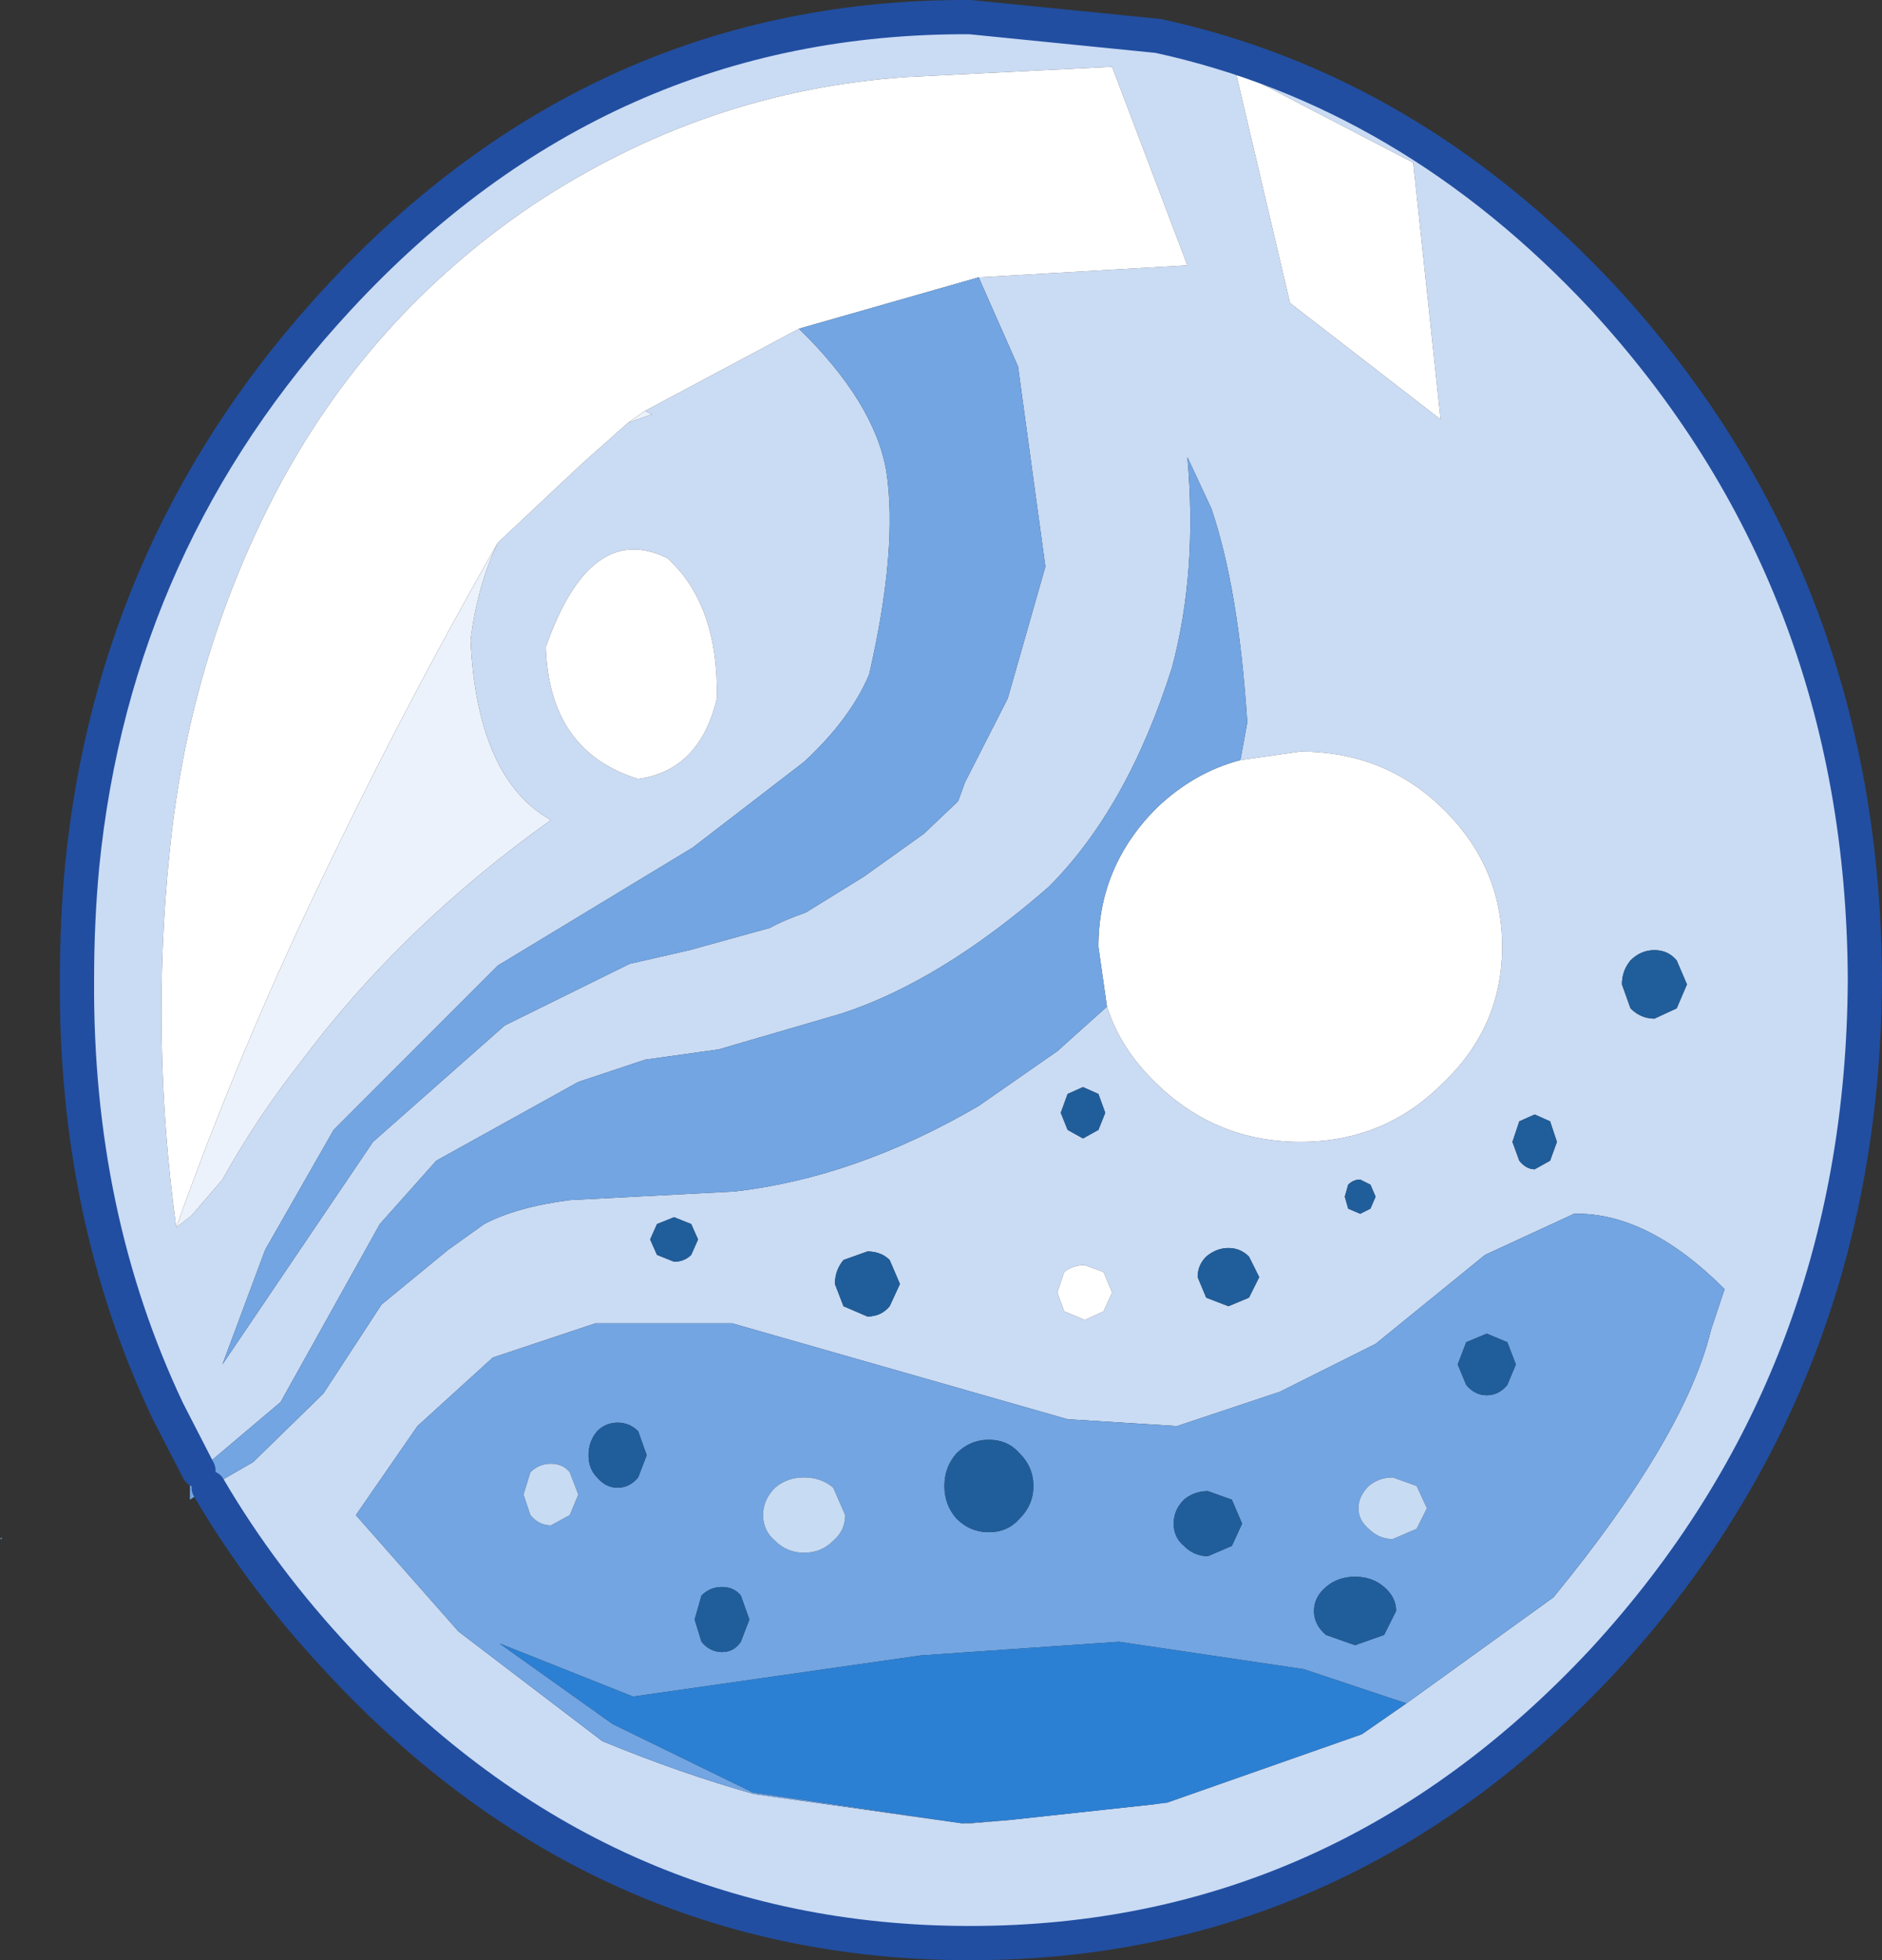 <?xml version="1.0"?>
<svg xmlns="http://www.w3.org/2000/svg" xmlns:xlink="http://www.w3.org/1999/xlink" width="55px" height="57.25px"><rect width="100%" height="100%" fill="#333333" stroke="none"/><g transform="matrix(1, 0, 0, 1, -247.7, -171.35)"><use xlink:href="#object-0" width="55" height="57.25" transform="matrix(1, 0, 0, 1, 247.7, 171.35)"/></g><defs><g transform="matrix(1, 0, 0, 1, -247.7, -171.35)" id="object-0"><path fill-rule="evenodd" fill="#cadbf4" stroke="none" d="M276.3 179.45L282.4 179.1L280.2 173.3L274.2 173.6Q268.3 174 263.25 177.35Q258.45 180.6 255.75 185.75Q253.2 190.65 252.65 196.3Q252.1 201.7 252.85 207.2L253.3 206.85L254.2 205.8Q255.2 204 256.5 202.35Q259.45 198.4 263.8 195.3Q261.65 194.1 261.45 190.05Q261.65 188.45 262.25 187.2L264.7 184.9L266.05 183.7L266.75 183.45L266.55 183.35L271.05 180.95Q273.25 183.1 273.6 185.1Q273.95 187.35 273.1 191.05Q272.55 192.35 271.2 193.6L267.95 196.1L262.25 199.55L257.45 204.35L255.45 207.85L254.2 211.2L258.6 204.7L262.45 201.3L266.1 199.5L267.85 199.1L270.2 198.45Q270.55 198.25 271.25 198L272.95 196.95L274.7 195.7L275.7 194.75L275.9 194.2L277.15 191.75L278.25 187.9L277.45 182.05L276.3 179.45M253.5 214.3L252.6 212.55Q249.9 206.85 249.95 199.95Q249.95 198.25 250.1 196.65Q251.05 187.1 257.6 180.05Q265.25 171.8 276.05 171.85L281.55 172.4Q288.9 174 294.55 180.05Q302.15 188.3 302.2 199.95Q302.15 211.6 294.55 219.85Q286.85 228.1 276.05 228.1Q265.25 228.1 257.6 219.85Q255.35 217.45 253.8 214.8L255.1 214.05L257.15 212.05L258.85 209.45L260.8 207.85L261.85 207.1Q262.8 206.6 264.35 206.4L269.15 206.15Q272.7 205.75 276.3 203.65L278.6 202.05L280.05 200.75Q280.45 202 281.5 203Q283.25 204.7 285.7 204.7Q288.15 204.7 289.85 203Q291.6 201.35 291.6 199Q291.6 196.65 289.85 194.95Q288.15 193.3 285.7 193.3L283.95 193.55L284.15 192.45Q283.9 188.55 283.1 186.2L282.4 184.7Q282.7 188.05 281.95 190.85Q280.65 194.95 278.35 197.25Q275.2 200 272.3 200.95L268.7 202L266.55 202.3L264.6 202.95L260.45 205.25L258.8 207.1L255.9 212.3L253.65 214.2L253.5 214.3M267.2 187.65Q264.95 186.55 263.65 190.25Q263.75 193.3 266.35 194.1Q268.15 193.85 268.65 191.75Q268.7 189 267.2 187.65M278.9 204.35L279.35 204.6L279.8 204.35L280 203.85L279.8 203.3L279.35 203.1L278.9 203.3L278.7 203.85L278.9 204.35M283.6 207.8Q283.25 207.8 282.95 208.05Q282.7 208.3 282.7 208.65L282.95 209.25L283.6 209.5L284.2 209.25L284.5 208.65L284.2 208.05Q283.95 207.8 283.6 207.8M279.4 208.3Q279.05 208.3 278.8 208.5L278.6 209.1L278.8 209.65L279.4 209.9L279.95 209.65L280.2 209.1L279.95 208.5L279.4 208.3M274 208.85L273.7 208.15Q273.45 207.9 273.05 207.9L272.35 208.15Q272.1 208.45 272.1 208.85L272.35 209.5L273.05 209.8Q273.45 209.8 273.7 209.5L274 208.85M288.8 221.1L293.1 218Q296.95 213.3 297.7 210.2L298.1 209Q295.85 206.75 293.7 206.8L291.1 208L287.9 210.6L285.1 212L282.1 213L278.9 212.8L269.1 210L265.1 210L262.1 211L259.9 213L258.1 215.6L261.1 219L265.3 222.2Q267.6 223.15 269.75 223.75L275.8 224.6L276.1 224.6L277.25 224.5L281.4 224.05L281.7 224L281.8 224L287.5 222L288.8 221.1M266.9 208L267.4 208.2Q267.7 208.2 267.9 208L268.1 207.55L267.9 207.1L267.4 206.9L266.9 207.1L266.7 207.55L266.9 208M283.8 173.4L285.4 180.2L289.8 183.6L289 176.1L283.8 173.4M293.2 204.7L293 204.1L292.55 203.9L292.1 204.1L291.9 204.7L292.1 205.25Q292.3 205.5 292.55 205.5L293 205.25L293.2 204.7M297 200.1L296.7 199.4Q296.45 199.1 296.05 199.1Q295.65 199.1 295.35 199.4Q295.1 199.7 295.1 200.1L295.35 200.8Q295.65 201.1 296.05 201.1L296.7 200.8L297 200.1M287.75 206.65L287.9 206.3L287.75 205.95L287.45 205.8Q287.25 205.8 287.1 205.95L287 206.3L287.1 206.65L287.45 206.8L287.75 206.65"/><path fill-rule="evenodd" fill="#ffffff" stroke="none" d="M252.85 207.2Q252.1 201.7 252.65 196.3Q253.2 190.65 255.75 185.75Q258.45 180.6 263.25 177.35Q268.3 174 274.2 173.6L280.2 173.3L282.4 179.1L276.3 179.45L271.05 180.95L266.55 183.35L266.05 183.7L264.7 184.9L262.25 187.2Q259.45 192.1 257 197.25Q254.65 202.15 252.85 207.2M283.95 193.55L285.7 193.3Q288.15 193.3 289.85 194.95Q291.6 196.65 291.6 199Q291.6 201.35 289.85 203Q288.15 204.7 285.7 204.7Q283.25 204.7 281.5 203Q280.45 202 280.05 200.75L279.8 199Q279.8 196.65 281.5 194.95Q282.6 193.9 283.95 193.55M267.2 187.65Q268.7 189 268.65 191.75Q268.15 193.85 266.35 194.1Q263.75 193.3 263.65 190.25Q264.95 186.55 267.2 187.65M279.4 208.3L279.95 208.5L280.2 209.1L279.95 209.65L279.4 209.9L278.8 209.65L278.6 209.1L278.8 208.5Q279.05 208.3 279.4 208.3M283.8 173.4L289 176.1L289.8 183.6L285.4 180.2L283.8 173.4"/><path fill-rule="evenodd" fill="#72a5e2" stroke="none" d="M276.3 179.45L277.45 182.05L278.25 187.9L277.15 191.75L275.9 194.2L275.7 194.75L274.7 195.7L272.95 196.95L271.25 198Q270.55 198.25 270.2 198.45L267.85 199.1L266.1 199.5L262.45 201.3L258.6 204.7L254.2 211.2L255.45 207.85L257.45 204.35L262.25 199.55L267.95 196.1L271.2 193.6Q272.55 192.35 273.1 191.05Q273.95 187.35 273.6 185.1Q273.25 183.1 271.05 180.95L276.3 179.45M253.8 214.8L253.25 215.15L253.25 214.55L253.1 214.55L253.5 214.3L253.65 214.2L255.9 212.3L258.8 207.1L260.45 205.25L264.6 202.95L266.55 202.3L268.7 202L272.3 200.95Q275.2 200 278.35 197.25Q280.65 194.95 281.95 190.85Q282.7 188.05 282.4 184.7L283.1 186.2Q283.9 188.55 284.15 192.45L283.95 193.55Q282.6 193.9 281.5 194.95Q279.8 196.65 279.8 199L280.05 200.75L278.6 202.05L276.3 203.65Q272.7 205.75 269.15 206.15L264.35 206.4Q262.8 206.6 261.85 207.1L260.8 207.85L258.85 209.45L257.15 212.05L255.1 214.05L253.8 214.8M277.5 215.7Q277.9 215.3 277.9 214.75Q277.9 214.2 277.5 213.8Q277.15 213.4 276.6 213.4Q276.05 213.4 275.65 213.8Q275.3 214.2 275.3 214.75Q275.3 215.3 275.65 215.7Q276.05 216.1 276.6 216.1Q277.15 216.1 277.5 215.7M282 215.85Q282 216.25 282.3 216.5Q282.6 216.8 283 216.8L283.7 216.5L284 215.85L283.7 215.15L283 214.9Q282.6 214.9 282.3 215.15Q282 215.45 282 215.85M275.8 224.6L269.75 223.75Q267.6 223.15 265.3 222.2L261.1 219L258.1 215.6L259.9 213L262.1 211L265.1 210L269.1 210L278.9 212.8L282.1 213L285.1 212L287.9 210.6L291.1 208L293.7 206.8Q295.85 206.75 298.1 209L297.7 210.2Q296.95 213.3 293.1 218L288.8 221.1L285.8 220.1L280.4 219.3L274.6 219.7L266.2 220.9L262.3 219.35L265.6 221.7L269.7 223.7L275.8 224.6L276.1 224.6L277.25 224.5L275.8 224.6M281.8 224L281.7 224L281.4 224.05L281.8 224M266.6 213.85L266.35 213.15Q266.1 212.9 265.75 212.9Q265.4 212.9 265.15 213.15Q264.9 213.45 264.9 213.85Q264.9 214.25 265.15 214.5Q265.4 214.8 265.75 214.8Q266.1 214.8 266.35 214.5L266.6 213.85M264.6 215L264.35 214.35Q264.15 214.1 263.8 214.1Q263.45 214.1 263.2 214.35L263 215L263.2 215.6Q263.45 215.9 263.8 215.9L264.35 215.6L264.6 215M270.35 216.35Q270.7 216.7 271.2 216.7Q271.7 216.7 272.05 216.35Q272.4 216.05 272.4 215.6L272.05 214.8Q271.7 214.5 271.2 214.5Q270.7 214.5 270.35 214.8Q270 215.15 270 215.6Q270 216.05 270.35 216.35M269.35 217.95Q269.15 217.7 268.8 217.7Q268.45 217.7 268.2 217.95L268 218.65L268.2 219.3Q268.45 219.6 268.8 219.6Q269.15 219.6 269.35 219.3L269.6 218.65L269.35 217.95M247.75 216.25L247.75 216.3L247.7 216.3L247.75 216.25M291.75 210.55L291.15 210.3L290.55 210.55L290.3 211.2L290.55 211.8Q290.8 212.1 291.15 212.1Q291.5 212.1 291.75 211.8L292 211.2L291.75 210.55M287.4 215.4Q287.4 215.75 287.7 216Q288 216.3 288.4 216.3L289.1 216L289.4 215.4L289.1 214.75L288.4 214.5Q288 214.5 287.7 214.75Q287.4 215.05 287.4 215.4M286.1 218.4Q286.1 218.8 286.45 219.1L287.3 219.4L288.15 219.1L288.5 218.4Q288.5 218 288.15 217.7Q287.8 217.4 287.3 217.4Q286.8 217.4 286.45 217.7Q286.1 218 286.1 218.4"/><path fill-rule="evenodd" fill="#ecf2fb" stroke="none" d="M266.55 183.35L266.75 183.45L266.05 183.7L266.55 183.35M262.25 187.2Q261.65 188.45 261.45 190.05Q261.65 194.1 263.8 195.3Q259.45 198.4 256.5 202.35Q255.2 204 254.2 205.8L253.3 206.85L252.85 207.2Q254.65 202.15 257 197.25Q259.45 192.1 262.25 187.2"/><path fill-rule="evenodd" fill="#205e9b" stroke="none" d="M278.9 204.35L278.7 203.85L278.9 203.3L279.35 203.1L279.8 203.3L280 203.85L279.8 204.35L279.35 204.6L278.9 204.35M283.6 207.8Q283.95 207.8 284.2 208.05L284.5 208.65L284.2 209.25L283.6 209.5L282.95 209.25L282.7 208.65Q282.7 208.3 282.95 208.05Q283.25 207.8 283.6 207.8M274 208.85L273.7 209.5Q273.45 209.8 273.05 209.8L272.35 209.5L272.1 208.85Q272.1 208.45 272.35 208.15L273.05 207.9Q273.45 207.9 273.7 208.15L274 208.85M277.5 215.7Q277.15 216.1 276.6 216.1Q276.05 216.1 275.65 215.7Q275.3 215.3 275.3 214.75Q275.3 214.2 275.65 213.8Q276.05 213.4 276.6 213.4Q277.15 213.4 277.5 213.8Q277.9 214.2 277.9 214.75Q277.9 215.3 277.5 215.7M282 215.85Q282 215.45 282.3 215.15Q282.6 214.9 283 214.9L283.7 215.15L284 215.85L283.7 216.5L283 216.8Q282.6 216.8 282.3 216.5Q282 216.25 282 215.85M266.9 208L266.7 207.55L266.9 207.1L267.4 206.9L267.9 207.1L268.1 207.55L267.9 208Q267.7 208.2 267.4 208.2L266.9 208M266.6 213.85L266.35 214.5Q266.1 214.8 265.75 214.8Q265.4 214.8 265.15 214.5Q264.9 214.25 264.9 213.85Q264.9 213.45 265.15 213.15Q265.4 212.9 265.75 212.9Q266.1 212.9 266.35 213.15L266.6 213.85M269.35 217.95L269.6 218.65L269.35 219.3Q269.15 219.6 268.8 219.6Q268.45 219.6 268.2 219.3L268 218.65L268.2 217.95Q268.45 217.7 268.8 217.7Q269.15 217.7 269.35 217.95M293.2 204.7L293 205.25L292.55 205.5Q292.3 205.5 292.1 205.25L291.9 204.7L292.1 204.1L292.55 203.9L293 204.1L293.2 204.7M297 200.1L296.7 200.8L296.05 201.1Q295.65 201.1 295.35 200.8L295.1 200.1Q295.1 199.7 295.35 199.4Q295.65 199.1 296.05 199.1Q296.45 199.1 296.7 199.4L297 200.1M291.75 210.55L292 211.2L291.75 211.8Q291.5 212.1 291.15 212.1Q290.8 212.1 290.55 211.8L290.3 211.2L290.55 210.55L291.15 210.3L291.75 210.55M287.75 206.65L287.45 206.8L287.1 206.65L287 206.3L287.1 205.95Q287.25 205.8 287.45 205.8L287.75 205.95L287.9 206.3L287.75 206.65M286.1 218.4Q286.1 218 286.45 217.7Q286.8 217.4 287.3 217.4Q287.8 217.4 288.15 217.7Q288.5 218 288.5 218.4L288.15 219.1L287.3 219.4L286.45 219.1Q286.1 218.8 286.1 218.4"/><path fill-rule="evenodd" fill="#2c80d3" stroke="none" d="M288.8 221.1L287.5 222L281.8 224L281.4 224.05L277.25 224.5L275.8 224.6L269.7 223.7L265.6 221.7L262.3 219.35L266.2 220.9L274.6 219.7L280.4 219.3L285.8 220.1L288.8 221.1"/><path fill-rule="evenodd" fill="#c7dbf3" stroke="none" d="M264.6 215L264.35 215.6L263.8 215.9Q263.45 215.9 263.2 215.6L263 215L263.2 214.35Q263.45 214.1 263.8 214.1Q264.15 214.1 264.35 214.35L264.6 215M270.35 216.35Q270 216.05 270 215.6Q270 215.15 270.35 214.8Q270.7 214.5 271.2 214.5Q271.7 214.5 272.05 214.8L272.4 215.6Q272.4 216.05 272.05 216.35Q271.7 216.7 271.2 216.7Q270.7 216.7 270.35 216.35M287.4 215.4Q287.4 215.05 287.7 214.75Q288 214.5 288.4 214.5L289.1 214.75L289.4 215.4L289.1 216L288.4 216.3Q288 216.3 287.7 216Q287.4 215.75 287.4 215.4"/><path fill="none" stroke="#214ea0" stroke-width="1" stroke-linecap="round" stroke-linejoin="round" d="M253.5 214.3L252.6 212.55Q249.9 206.85 249.95 199.95Q249.95 198.25 250.1 196.65Q251.05 187.1 257.6 180.05Q265.25 171.8 276.05 171.85L281.55 172.4Q288.9 174 294.55 180.05Q302.15 188.3 302.2 199.95Q302.15 211.6 294.55 219.85Q286.85 228.1 276.05 228.1Q265.25 228.1 257.6 219.85Q255.35 217.45 253.8 214.8"/></g></defs></svg>
